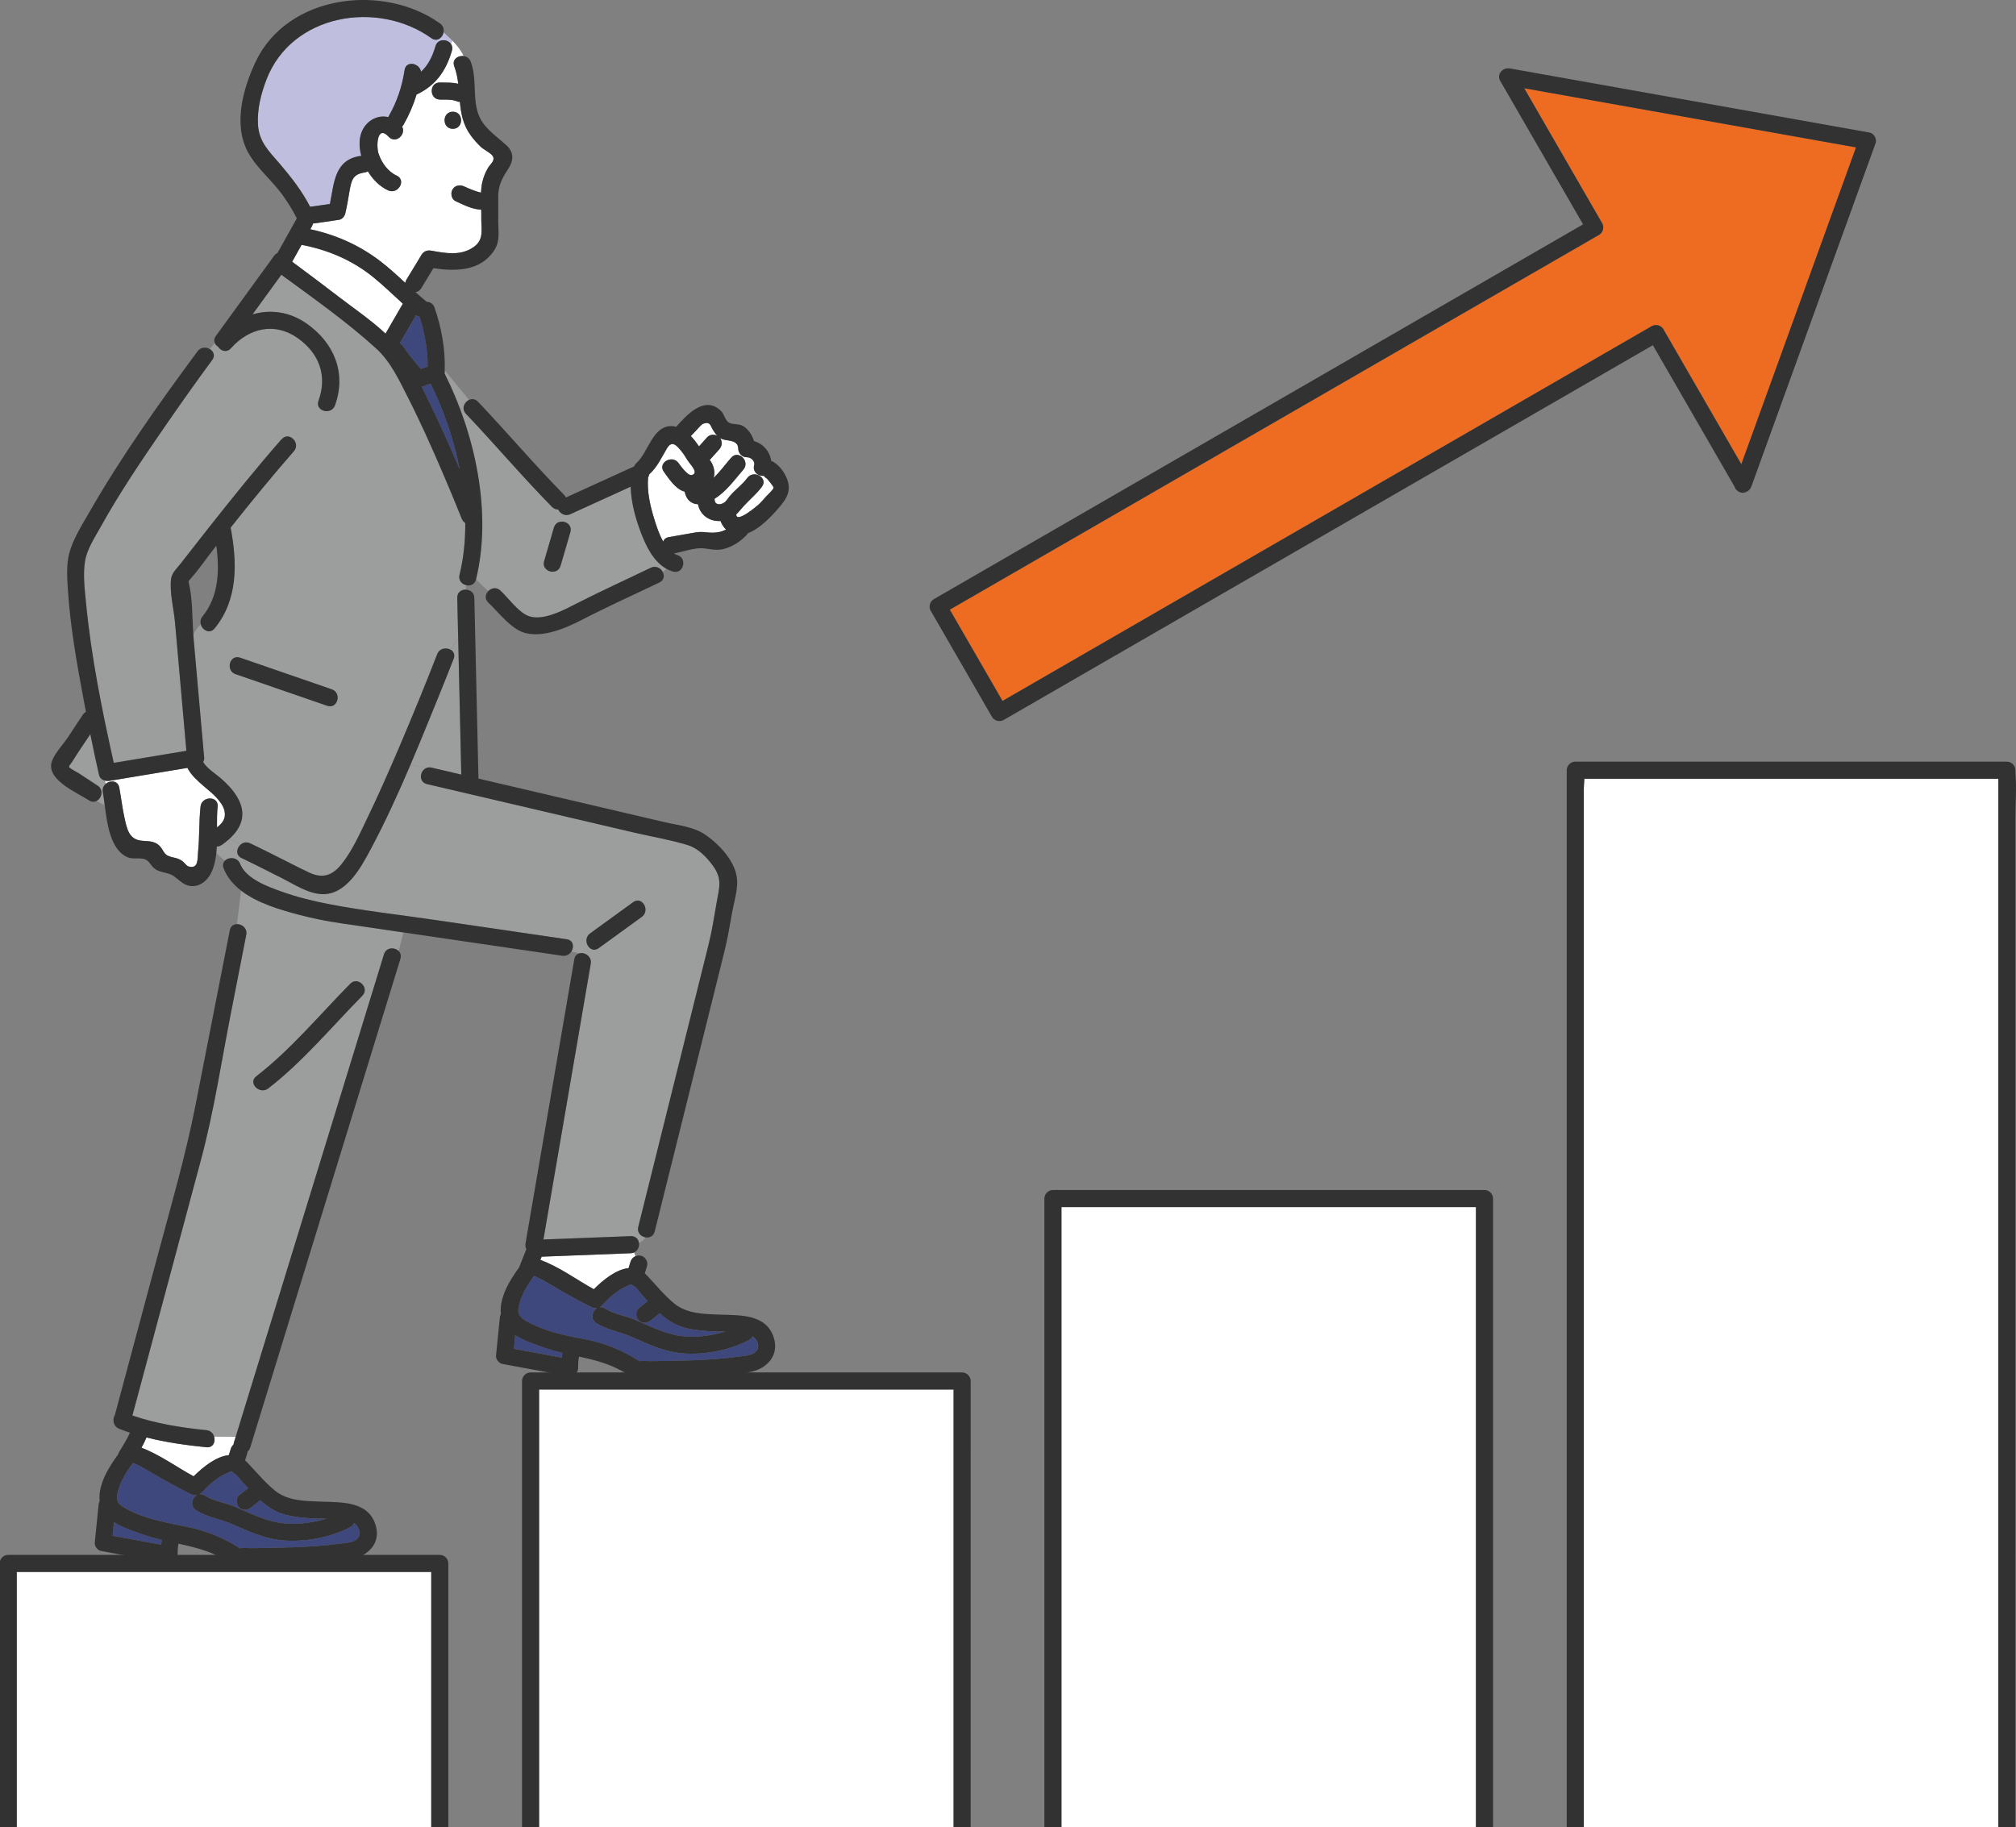 <?xml version="1.0" encoding="UTF-8"?>
<svg id="_レイヤー_2" data-name="レイヤー 2" xmlns="http://www.w3.org/2000/svg" xmlns:xlink="http://www.w3.org/1999/xlink" viewBox="0 0 708.05 641.89">
  <rect x="0" y="0" width="708.05" height="641.89" fill="#808080" stroke="none"/>
  <defs>
    <style>
      .cls-1 {
        fill: none;
      }

      .cls-2 {
        fill: #323232;
      }

      .cls-3 {
        fill: #ed6c21;
      }

      .cls-4 {
        clip-path: url(#clippath-1);
      }

      .cls-5 {
        clip-path: url(#clippath-3);
      }

      .cls-6 {
        clip-path: url(#clippath-2);
      }

      .cls-7 {
        fill: #fff;
      }

      .cls-8 {
        fill: #bfbedf;
      }

      .cls-9 {
        fill: #9c9d9d;
      }

      .cls-10 {
        fill: #3e487d;
      }

      .cls-11 {
        clip-path: url(#clippath);
      }

      .cls-12 {
        fill: #78c8e6;
      }
    </style>
    <clipPath id="clippath">
      <rect class="cls-1" x="0" width="708.05" height="641.89"/>
    </clipPath>
    <clipPath id="clippath-1">
      <rect class="cls-1" x="0" width="708.05" height="641.89"/>
    </clipPath>
    <clipPath id="clippath-2">
      <rect class="cls-1" x="0" width="708.05" height="641.89"/>
    </clipPath>
    <clipPath id="clippath-3">
      <rect class="cls-1" x="0" width="708.05" height="641.89"/>
    </clipPath>
  </defs>
  <g id="_レイヤー_1-2" data-name="レイヤー 1">
    <g>
      <path class="cls-10" d="M212.47,459.64c3.03,1.94,6.82,2.41,10.12,3.8,4.71,1.98,9.26,4.3,14.28,5.46,5.38,1.25,12.17.65,17.94-1.2-1.35.03-2.67.06-3.85,0-3.52-.17-7.27-.42-10.68-1.37-3.36-.93-6.09-2.8-8.56-5.03-1.05.83-2.1,1.66-3.14,2.5-1.27,1.01-2.99,1.25-4.24,0-1.05-1.05-1.27-3.23,0-4.24,1.05-.84,2.1-1.67,3.15-2.51-.55-.59-1.09-1.18-1.64-1.76-.94-.99-2.22-3.12-3.45-3.67-1.39-.63-.23-.69-2.14.11-3.56,1.51-6.36,4.17-8.98,6.97-.19.2-.4.35-.62.47.57-.06,1.18.07,1.81.47h0Z"/>
      <path class="cls-10" d="M82.32,517.65c-1.67-1.1-.42-1.08-2.51-.21-3.6,1.49-6.44,4.17-9.09,6.97-.2.21-.42.36-.66.49.58-.08,1.22.04,1.86.45,3.06,1.94,6.91,2.41,10.24,3.8,5.02,2.09,9.92,4.63,15.31,5.65,5.2.98,11.68.39,17.24-1.36-1.12.03-2.19.05-3.16,0-3.79-.16-7.8-.41-11.48-1.4-3.39-.92-6.16-2.8-8.67-5.05-1.07.84-2.13,1.68-3.2,2.51-1.28,1-2.98,1.26-4.24,0-1.05-1.05-1.27-3.24,0-4.24,1.06-.84,2.13-1.67,3.19-2.51-.55-.59-1.11-1.18-1.66-1.76-1-1.04-1.98-2.56-3.18-3.35h0Z"/>
      <path class="cls-12" d="M223.84,478.18c.13,0,.28,0,.42.01-.13,0-.26-.01-.42-.01h0Z"/>
      <path class="cls-7" d="M118.54,103.93c5.57,4.26,11.68,8.42,16.88,13.26,2.03-3.5,4.05-7,6.08-10.51-3.41-3.09-6.69-6.3-10.27-9.22-7.42-6.04-16-9.68-25.29-11.46-1.1,1.98-2.21,3.96-3.31,5.94,5.34,3.96,10.65,7.95,15.93,11.99h0Z"/>
      <path class="cls-10" d="M224.9,478.28c.11.04.11.03,0,0h0Z"/>
      <path class="cls-10" d="M148.12,135.83c.68,1.4,1.35,2.79,2.02,4.14,4,8.15,7.74,16.43,11.3,24.8-2.09-10.62-5.72-20.95-10.21-30-1.04.35-2.07.71-3.11,1.06h0Z"/>
      <path class="cls-10" d="M141.49,121.53c1.97,2.79,4.12,5.46,6.31,8.08.81-.28,1.61-.55,2.42-.83.02-5.92-1.04-11.86-2.85-17.48-.42-.11-.83-.3-1.22-.61,0,0-.01-.01-.02-.02-1.91,3.3-3.82,6.6-5.73,9.89.4.21.78.52,1.09.96h0Z"/>
      <path class="cls-10" d="M40.03,534.68c-.16,1.6-.32,3.2-.49,4.8,5.68,1.04,11.37,2.08,17.05,3.12.07-.55.16-1.1.27-1.65-2.12-.51-4.24-1.09-6.35-1.84-3.02-1.07-7.22-2.34-10.48-4.44h0Z"/>
      <path class="cls-10" d="M123,536.46c-7.09,3.75-17.02,5.51-24.98,4.49-5.98-.76-11.44-3.44-16.93-5.75-3.97-1.68-8.53-2.35-12.2-4.67-2.24-1.42-1.51-4.33.23-5.32-.69.1-1.41-.02-2.05-.34-4.45-2.19-8.75-4.62-13.05-7.08-2.35-1.34-4.77-2.9-7.34-3.89-2.13,2.85-4.1,6.05-5.11,9.41-1.24,4.1-.08,5.23,3.32,6.98,6.87,3.53,13.74,4.59,21.15,6.12,5.93,1.22,12.62,3.78,17.69,7.18.19.13.32.23.43.32.04-.01.07-.02.12-.03,1.26-.25,2.83-.03,4.12-.05,10.24-.15,20.66-.22,30.83-1.56,1.67-.22,4.26-.3,5.72-1.29,2.38-1.61,1.4-4.55-.6-6.03-.2.59-.62,1.13-1.35,1.51h0Z"/>
      <path class="cls-10" d="M180.95,469c-.16,1.59-.32,3.19-.48,4.78,5.6,1.03,11.19,2.07,16.79,3.1.07-.56.16-1.11.27-1.66-2.09-.5-4.18-1.08-6.26-1.82-2.99-1.07-7.1-2.34-10.32-4.41h0Z"/>
      <path class="cls-7" d="M268.55,167.1c-2.2.39-4.32-1.33-3.69-3.69.4-1.5-1.21-2.83-2.59-2.79-1.64.05-2.98-1.41-3-3-.04-3.07-3.37-2.68-5.4-3.29-.37-.11-.7-.27-1.01-.47.92,1.18.77,2.84-.23,3.96-1.12,1.25-2.24,2.5-3.37,3.75.17.22.34.44.49.68,1.09,1.82,1.43,3.81.88,5.62t0,0c2.27-2.19,4.12-4.74,6.18-7.11,2.55-2.91,6.77,1.35,4.24,4.24-3.14,3.59-5.97,7.68-10.09,10.2,0,.04.01.08.01.12-.03,1.99,1.75,2.18,3.17,1.35.95-.55,1.5-1.63,2.21-2.46,1.88-2.22,4.35-3.93,6.08-6.29,2.26-3.09,7.46-.09,5.18,3.03-1.86,2.55-4.25,4.46-6.36,6.77-.97,1.07-1.76,2.11-2.69,2.99,0,.05.03.1.03.16.26,2.91,7.51-3.34,7.91-3.7.94-.87,1.75-1.82,2.58-2.79.5-.58,2.5-2.32,2.59-3.06.06-.47-1.75-2.46-2.05-2.9-.34-.48-1.82-1.19-1.08-1.32h0Z"/>
      <path class="cls-9" d="M34.74,272.19c-1.07-4.75-2.08-9.53-3.05-14.3-2.2,3.27-4.42,6.54-6.5,9.88-.39.62-1.06,1.19-.94,1.64.14.57,2.82,1.85,3.23,2.12,2.25,1.48,4.5,2.95,6.75,4.43,2.24,1.47,1.46,4.42-.3,5.37.85.55,1.77,1.04,2.81,1.46-.22-1.68-.41-3.23-.65-4.52-.24-1.3.29-2.33,1.11-2.99-.13-.35-.25-.7-.34-1.06-1-.25-1.86-.91-2.11-2.03h0Z"/>
      <path class="cls-7" d="M76.4,283.34c-.24,2.26-.24,4.74-.22,7.29,1.86-1.44,3.22-3.06,2.65-5.73-.39-1.84-1.67-3.46-2.91-4.81-1.38-1.5-3.04-2.74-4.57-4.09-2.05-1.82-4.34-3.79-5.55-6.27-9.13,1.52-18.25,3.04-27.38,4.55-.52.09-1.06.06-1.58-.07.09.35.21.7.34,1.06,1.57-1.25,4.21-1.1,4.68,1.39.65,3.48,1.05,7.01,1.8,10.47.93,4.28,1.6,7.86,6.4,8.22,2.09.16,4.04.06,5.74,1.57,1.36,1.21,1.57,2.94,3.1,3.65,1.89.89,3.35.55,5.24,2,.52.4,1.34,1.58,1.99,1.77,3.66,1.07,3.17-2.8,3.38-4.8.56-5.39.31-10.81.89-16.2.41-3.81,6.41-3.83,6,0h0Z"/>
      <path class="cls-9" d="M151.58,269.64c3.48.81,6.95,1.63,10.43,2.44-.36-15.98-.73-31.97-1.09-47.95-.79,1.46-1.69,2.8-2.62,4.12,1,.59,1.61,1.69,1.04,3.14-1.91,4.91-3.88,9.79-5.86,14.67-3.07,7.54-6.13,15.12-9.34,22.64,1.95.33,3.81.68,5.6,1.07.53-.22,1.15-.29,1.85-.13h0Z"/>
      <g class="cls-11">
        <path class="cls-9" d="M200.33,186.93c-1.15,3.94-2.3,7.87-3.45,11.8-1.08,3.7-6.87,2.12-5.78-1.6,1.15-3.93,2.3-7.87,3.44-11.8,1.08-3.7,6.87-2.12,5.79,1.6h0ZM225.12,187.13c-1.89-4.94-3.48-10.68-3.61-16.18-7.07,3.23-14.14,6.45-21.21,9.67-1.86.85-3.59-.23-4.27-1.67-.72.04-1.48-.21-2.14-.89-10.41-10.6-19.99-21.94-30.23-32.7-1.68-1.76-.61-4.1,1.07-4.89-2.84-3.46-5.53-6.77-8.53-10.39,0,.28,0,.57-.02.85,0,.09-.02.17-.03.26,10.69,21.21,16.75,48.75,11.07,72.2,1.3,1.61,2.8,2.91,4.3,4.22,1.06-1.08,2.84-1.5,4.25-.16,2.77,2.61,6.12,7.33,9.55,8.81,5.12,2.22,12.9-2.09,17.36-4.36,8.54-4.34,17.28-8.32,25.91-12.48,1.8-.87,3.48.12,4.19,1.5.44-.37.89-.74,1.35-1.1-4.6-2.54-7.19-7.95-9-12.69h0Z"/>
        <path class="cls-8" d="M155.79,11.32c-.34,1.92-2.28,3.52-4.28,2.09C132.54-.14,102.49,4.96,93.63,27.85c-1.92,4.95-3.3,10.35-3.04,15.69.31,6.41,3.96,9.66,7.9,14.27,3.86,4.53,7.68,9.47,10.42,14.83,2.32-.3,4.65-.63,6.96-.98,1.5-7.4,1.57-15.5,10.67-16.86.12-.02.23-.01.35-.02-.47-1.76-.67-3.54-.57-5.24.36-5.84,5.29-9.54,10.06-8.39.05-.1.08-.21.14-.31,2.91-5.08,4.71-10.45,5.58-16.23.52-3.46,5.31-2.43,5.77.61,2.49-2.27,3.99-5.29,5.07-8.97.81-2.75,4.21-2.58,5.46-.79.17-.38.35-.75.54-1.13-1.02-1.05-2.1-2.03-3.14-2.99h0Z"/>
      </g>
      <path class="cls-7" d="M159.04,45.25c-3.87,0-3.86-6,0-6s3.86,6,0,6h0ZM173.16,54.98c-.49-1.06-3.34-2.5-4.22-3.33-1.36-1.27-2.6-2.69-3.69-4.2-2.68-3.72-3.36-7.66-3.73-11.67-.29,0-.58-.03-.86-.14-1.99-.83-4.02-.62-6.13-.66-3.86-.07-3.86-6.07,0-6,2.15.04,4.34-.08,6.42.46-.25-2.06-.65-4.12-1.41-6.16-.88-2.37,1.29-3.84,3.27-3.59-.91-2.03-2.33-3.78-3.89-5.37-.19.38-.37.75-.54,1.13.43.62.61,1.43.33,2.38-2.13,7.25-5.78,12.26-12.42,15.39-1.12,3.69-2.66,7.24-4.6,10.64-.14.24-.3.44-.47.62,1.51,2.77-2.28,6.2-4.71,3.58-4.1-4.41-4.41,3.36-3.59,5.84,1.08,3.24,3.24,6.35,6.4,7.8,3.51,1.61.46,6.78-3.03,5.18-2.87-1.32-5.33-3.77-7.1-6.68-.3.18-.65.32-1.08.38-4.02.6-4.62,2.39-5.31,6.24-.5,2.77-.9,5.54-1.58,8.28-.23.92-1.11,1.95-2.09,2.1-3.07.46-6.15.93-9.23,1.34-.06.31-.16.62-.34.94-.2.35-.4.71-.59,1.06,8.99,1.93,17.3,5.61,24.67,11.28,3.05,2.35,5.87,4.95,8.69,7.55.06-.37.18-.75.42-1.14,1.78-2.93,3.55-5.86,5.33-8.79.74-1.21,2.04-1.62,3.39-1.38,5.05.91,10.19,1.89,14.74-1.18,3.95-2.66,2.73-6.35,2.81-10.43.02-.93,0-1.87-.03-2.81-.03,0-.07,0-.1,0-3.06-.1-6.18-1.71-8.9-2.97-1.48-.69-1.83-2.81-1.08-4.1.87-1.49,2.64-1.76,4.1-1.08,1.07.5,1.48.67,2.28.99.71.28,1.43.55,2.16.79.37.12.75.21,1.13.32.1.03.18.05.23.07,0,0,0-.02.07-.01.01,0,.02,0,.04,0,.06-1.16.17-2.32.42-3.46.39-1.79,1.08-3.57,2.01-5.16.79-1.36,2.52-2.48,1.79-4.04h0Z"/>
      <path class="cls-7" d="M72.5,508.38c-6.94-.69-14.14-1.69-21.05-3.44-.5,1.23-1.1,2.43-1.75,3.61,6.36,2.4,12.35,6.8,18.31,10.04,3.34-3.29,7.94-7.02,12.36-7.43.23-.76.47-1.52.71-2.27.18-.58.5-1.06.92-1.42.02-.2.06-.4.12-.61.22-.72.44-1.45.67-2.17l-7.59-.11c.58,1.81-.31,4.04-2.69,3.81h0Z"/>
      <path class="cls-9" d="M127.24,349.82c-10.79,10.93-20.81,23.07-33,32.51-3.02,2.34-7.29-1.88-4.24-4.24,12.19-9.44,22.2-21.58,33-32.51,2.72-2.75,6.96,1.49,4.24,4.24h0ZM119.97,324.36c-5.07-.74-10.08-1.72-15.03-3.04-6.41-1.71-14.51-4.02-20.27-8.48l-1.44,11.78c1.77-.02,3.72,1.46,3.27,3.75-1.8,9.17-3.6,18.33-5.39,27.5-3.35,17.1-5.96,34.52-10.47,51.36-8.03,30-16.06,60.01-24.13,90,8.29,2.86,17.37,4.29,25.99,5.15,1.44.14,2.34,1.09,2.69,2.19l7.59.11c1.96-6.39,3.92-12.77,5.89-19.16,9.44-30.72,18.88-61.44,28.32-92.16,5.95-19.38,11.91-38.75,17.86-58.13.78-2.54,3.78-2.58,5.19-1.14l1.64-6.55c-7.24-1.06-14.47-2.12-21.71-3.18h0Z"/>
      <path class="cls-7" d="M190.26,441.44c-.15.39-.31.77-.46,1.16,6.55,2.33,12.67,6.91,18.78,10.28,3.29-3.27,7.83-6.99,12.2-7.41.23-.76.46-1.52.7-2.27.28-.92.93-1.58,1.72-1.92-.17-.43-.33-.87-.49-1.3-.33.14-.7.25-1.13.26-10.44.4-20.88.8-31.32,1.21h0Z"/>
      <path class="cls-9" d="M210.29,333.05c-3.13,2.27-6.12-2.93-3.03-5.18,5.04-3.66,10.08-7.31,15.12-10.97,3.13-2.27,6.12,2.93,3.03,5.18-5.04,3.66-10.08,7.31-15.12,10.97h0ZM224.16,430.96c3.93-15.78,7.86-31.56,11.79-47.34,4.31-17.33,8.63-34.65,12.94-51.98,1.2-4.81,1.93-9.71,2.79-14.6.92-5.26,2.1-8.23-1.27-12.91-2.2-3.07-5.2-6.14-8.84-7.27-6.03-1.88-12.47-2.92-18.62-4.36-10.46-2.45-20.91-4.89-31.37-7.34-13.87-3.25-27.74-6.49-41.61-9.74-3.06-.72-2.57-4.68-.25-5.66-1.79-.39-3.64-.73-5.6-1.07-4.27,10.02-8.78,19.94-13.89,29.51-3.47,6.48-8.62,16.19-17.14,15.88-4.98-.18-10.08-3.61-14.45-5.8-4.6-2.3-9.17-4.66-13.81-6.87-2.17-1.03-1.81-3.42-.39-4.68-1.27-.77-2.6-1.5-4.09-1.91-.78.69-1.62,1.35-2.54,1.99-.59.41-1.18.56-1.72.53-.04.74-.09,1.48-.17,2.21,1,.97,2,1.92,3.03,2.82,1.34-1.4,4.4-1.38,5.37,1.07,2.06,5.24,9.59,7.96,14.4,9.69,5.4,1.94,10.99,3.34,16.62,4.43,12.49,2.41,25.23,3.81,37.81,5.65,15.3,2.24,30.6,4.49,45.91,6.73,2.34.34,2.62,2.65,1.62,4.26.88.28,1.89.35,2.72.71,1.88-.56,4.54,1.01,4.09,3.64-.72,4.2-1.44,8.4-2.16,12.61-4.82,28.08-9.64,56.17-14.46,84.25,10.23-.39,20.46-.79,30.69-1.18,1.69-.06,2.64,1.05,2.85,2.34,1.02-.43,1.81-1.04,2.3-1.93-1.6-.26-3.08-1.65-2.57-3.68h0Z"/>
      <path class="cls-9" d="M114.93,247.92c-10.74-3.71-21.47-7.42-32.21-11.12-3.63-1.26-2.06-7.05,1.6-5.79,10.74,3.71,21.47,7.42,32.21,11.12,3.63,1.26,2.06,7.05-1.6,5.79h0ZM161.39,201.94c1.43-5.84,2.05-11.98,2.02-18.22-.53-.33-.97-.82-1.25-1.52-2.18-5.5-4.47-10.96-6.81-16.4-3.79-8.81-7.71-17.59-12.06-26.15-3.04-5.98-6.1-12.61-11.13-17.19-10.37-9.43-22.04-17.64-33.35-25.94-3.37,4.64-6.74,9.28-10.11,13.92,6.19-1.82,12.93-.98,18.92,3.18,9.7,6.74,14.14,17.42,10.03,28.78-1.3,3.61-7.1,2.04-5.79-1.6,3.18-8.79.27-16.65-7.27-22-8.08-5.73-17.12-3.59-23.49,3.55-1.5,1.68-3.54.94-4.5-.53-.54-.34-.95-.81-1.18-1.36-.57.71-1.15,1.43-1.73,2.16,1.27.76,1.98,2.27.84,3.81-5.65,7.65-11.15,15.43-16.55,23.26-8.04,11.64-16.02,23.43-22.89,35.81-1.98,3.58-4.58,7.53-5.25,11.64-.76,4.72-.1,9.86.35,14.58,1.81,18.89,5.61,37.73,9.75,56.25,8.5-1.41,17-2.83,25.5-4.24-.47-5.31-.94-10.62-1.41-15.92-.86-9.74-1.73-19.48-2.59-29.23-.42-4.69-1.97-10.6-1.36-15.29.28-2.13,2.17-3.81,3.44-5.45,3.19-4.12,6.41-8.22,9.64-12.31,8.38-10.59,16.83-21.13,25.73-31.28,2.55-2.91,6.78,1.35,4.24,4.24-7.66,8.73-14.98,17.74-22.2,26.83,2.32,12.26,2.69,25.28-5.63,35.4-1.71,2.08-4.26.64-4.85-1.42-1.05,1.03-1.86,2.34-2.62,3.67.02.34.04.69.07,1.03,1.25,14.07,2.5,28.14,3.74,42.2.04.46-.1.96-.36,1.42,1.13,2.13,4.67,4.43,6.05,5.62,2.25,1.95,4.27,4,5.82,6.57,3.65,6.06,1.64,11.02-2.82,14.98,1.49.41,2.82,1.14,4.09,1.91.86-.77,2.11-1.12,3.42-.5,5.01,2.38,9.93,4.93,14.89,7.41,1.99.99,3.97,2.02,5.99,2.94,4.69,2.14,8.07.89,11.21-3.04,3.87-4.84,6.51-10.92,9.18-16.46,3.94-8.17,7.59-16.48,11.15-24.83,4.59-10.75,9.02-21.58,13.26-32.47.83-2.14,3.24-2.42,4.74-1.54.93-1.31,1.84-2.66,2.62-4.12-.11-4.71-.21-9.42-.32-14.13-.05-1.99,1.53-2.95,3.07-2.89.04-.52.08-1.03.1-1.54-1.52-.33-2.86-1.69-2.39-3.65h0Z"/>
      <path class="cls-10" d="M264.26,469.37c-.22.54-.63,1.03-1.31,1.39-7.12,3.79-17.08,5.58-25.07,4.44-5.77-.82-11.11-3.39-16.39-5.71-3.92-1.71-8.43-2.34-12.06-4.67-2.22-1.42-1.51-4.31.21-5.31-.67.09-1.39-.04-2-.35-4.4-2.19-8.65-4.62-12.9-7.07-2.31-1.33-4.69-2.89-7.23-3.88-2.1,2.84-4.07,6.07-5.04,9.4-1.16,3.98-.11,5.23,3.26,6.98,6.52,3.39,13.08,4.63,20.18,5.97,6.1,1.15,12.65,3.8,17.9,7.15.35.23.62.37.81.46,1.17-.25,2.73-.01,3.9-.03,10.28-.15,20.76-.19,30.95-1.59,1.57-.21,3.99-.32,5.35-1.25,2.45-1.69,1.33-4.4-.58-5.91h0Z"/>
      <path class="cls-7" d="M253.08,183.03c-3.8.22-7.18-2.01-7.93-5.9-.83-.03-1.64-.23-2.38-.7-1.39-.89-1.96-2.27-2.33-3.75-.15-.04-.31-.07-.46-.12-2.85-1.02-5.11-4.46-6.82-6.84-2.26-3.15,2.95-6.14,5.18-3.03.63.89,3.19,4.49,4.58,4.2,2.45-.51.09-3.17-.77-4.28-.94-1.2-1.61-2.6-2.57-3.79-1.81-2.23-3.5-4.39-5.35-1.26-1.96,3.32-3.34,6.48-6.23,9.13-.03.36-.15.71-.36,1.03-.43,4.82.69,9.82,2.09,14.39.68,2.21,1.67,5.42,3.2,8.12.28-.75.91-1.35,1.99-1.54,3.1-.54,6.19-1.11,9.29-1.63,1.42-.24,2.35-.21,3.8-.05,2.74.31,4.98.11,7.03-.97-.85-.79-1.51-1.81-1.94-2.99h0Z"/>
      <path class="cls-7" d="M245.51,156.79c.96-1.07,1.92-2.14,2.88-3.22.88-.98,2.39-1.08,3.52-.51-.62-.64-1.12-1.41-1.57-2.15-.83-1.37-.88-2.96-3.33-2.09-.68.24-1.89,1.75-2.38,2.24-.68.69-1.34,1.4-2,2.11,1.08,1.12,2.04,2.39,2.88,3.61h0Z"/>
      <path class="cls-2" d="M196.88,198.73c1.15-3.93,2.3-7.87,3.45-11.8,1.08-3.71-4.7-5.3-5.79-1.6-1.15,3.94-2.3,7.87-3.44,11.8-1.08,3.71,4.7,5.3,5.78,1.6h0Z"/>
      <g class="cls-4">
        <path class="cls-2" d="M224.85,207.48c2.91-2.18,5.3-4.37,7.92-6.55-.72-1.38-2.39-2.36-4.19-1.5-8.63,4.16-17.37,8.14-25.91,12.48-4.46,2.27-12.23,6.58-17.36,4.36-3.43-1.49-6.78-6.2-9.55-8.81-1.41-1.34-3.19-.92-4.25.16,1.95,1.7,3.88,3.43,5.34,5.86-1.46-2.43-3.39-4.16-5.34-5.86-1.04,1.06-1.38,2.76.01,4.08,3.3,3.12,6.65,7.55,10.66,9.73,6.66,3.63,16.41-.71,22.41-3.81,8.86-4.59,18.01-8.68,27.01-13.01,1.67-.8,1.83-2.41,1.17-3.69-2.62,2.18-5.01,4.37-7.92,6.55h0Z"/>
        <path class="cls-2" d="M146.12,110.67s.01.01.02.02c.39.31.81.51,1.22.61,1.81,5.63,2.87,11.56,2.85,17.48-.81.28-1.61.55-2.42.83-2.19-2.62-4.34-5.29-6.31-8.08-.31-.44-.69-.75-1.09-.96,1.91-3.3,3.82-6.59,5.73-9.89h0ZM161.44,164.77c-3.56-8.36-7.3-16.65-11.3-24.8-.66-1.35-1.34-2.74-2.02-4.14,1.04-.35,2.07-.71,3.11-1.06,4.49,9.05,8.12,19.38,10.21,30h0ZM118.54,103.93c-5.28-4.04-10.59-8.03-15.93-11.99,1.1-1.98,2.21-3.96,3.31-5.94,9.29,1.78,17.88,5.42,25.29,11.46,3.58,2.92,6.86,6.13,10.27,9.22-2.03,3.5-4.05,7-6.08,10.51-5.2-4.85-11.31-9-16.88-13.26h0ZM177.9,51.08c-4.31-4.01-9.05-6.58-10.45-12.87-1.24-5.57-.08-11.03-2.12-16.53-.46-1.25-1.46-1.86-2.52-1.99.64,1.44,1.03,3.02,1.03,4.8,0-1.78-.39-3.36-1.03-4.8-1.98-.25-4.15,1.22-3.27,3.59.76,2.04,1.15,4.1,1.41,6.16-2.08-.53-4.27-.41-6.42-.46-3.86-.07-3.86,5.93,0,6,2.11.04,4.14-.17,6.13.66.28.12.57.15.86.14.37,4.01,1.05,7.95,3.73,11.67,1.08,1.51,2.33,2.93,3.69,4.2.88.83,3.72,2.27,4.22,3.33.73,1.57-1,2.69-1.79,4.04-.93,1.59-1.62,3.36-2.01,5.16-.25,1.14-.36,2.29-.42,3.46-.01,0-.03,0-.04,0-.07,0-.08,0-.07.01-.06-.02-.13-.04-.23-.07-.38-.11-.76-.2-1.13-.32-.73-.23-1.45-.51-2.16-.79-.8-.32-1.21-.49-2.28-.99-1.47-.68-3.23-.41-4.1,1.08-.76,1.3-.4,3.42,1.08,4.1,2.72,1.26,5.84,2.88,8.9,2.97.04,0,.07,0,.1,0,.03.94.05,1.88.03,2.81-.08,4.08,1.15,7.77-2.81,10.43-4.55,3.07-9.7,2.09-14.74,1.18-1.34-.24-2.65.17-3.39,1.38-1.78,2.93-3.55,5.86-5.33,8.79-.23.39-.36.77-.42,1.14-2.82-2.61-5.64-5.21-8.69-7.55-7.36-5.66-15.68-9.35-24.67-11.28.2-.36.4-.71.59-1.06.18-.32.27-.63.34-.94,3.08-.4,6.15-.88,9.23-1.34.98-.15,1.87-1.18,2.09-2.1.69-2.74,1.09-5.51,1.58-8.28.69-3.84,1.29-5.63,5.31-6.24.43-.06.78-.2,1.08-.38,1.77,2.91,4.23,5.36,7.1,6.68,3.48,1.6,6.54-3.57,3.03-5.18-3.16-1.45-5.32-4.56-6.4-7.8-.83-2.48-.51-10.25,3.59-5.84,2.43,2.62,6.22-.81,4.71-3.58.17-.18.33-.38.47-.62,1.94-3.39,3.48-6.94,4.6-10.64,6.65-3.13,10.29-8.14,12.42-15.39.28-.95.1-1.77-.33-2.38-.31.68-.54,1.36-.54,2.04,0-.68.24-1.36.54-2.04-1.25-1.79-4.65-1.96-5.46.79-1.08,3.68-2.58,6.7-5.07,8.97-.46-3.04-5.26-4.07-5.77-.61-.87,5.78-2.67,11.15-5.58,16.23-.06.11-.09.21-.14.31-4.78-1.14-9.7,2.56-10.06,8.39-.11,1.7.1,3.48.57,5.24-.12,0-.23,0-.35.02-9.09,1.37-9.17,9.46-10.67,16.86-2.32.35-4.64.69-6.96.98-2.74-5.36-6.56-10.3-10.42-14.83-3.93-4.61-7.59-7.86-7.9-14.27-.26-5.34,1.13-10.74,3.04-15.69C102.49,4.96,132.54-.14,151.51,13.41c2.01,1.43,3.95-.16,4.28-2.09-.67-.62-1.33-1.23-1.94-1.84.61.61,1.27,1.22,1.94,1.84.19-1.09-.13-2.29-1.26-3.1-19.98-14.27-53.65-10.12-64.78,13.54-4.42,9.4-7.98,22.18-2.54,31.91,3.19,5.71,8.8,10.1,12.53,15.54,1.64,2.39,3.23,4.89,4.5,7.5-2.26,4.06-4.53,8.11-6.79,12.17-.44.21-.85.52-1.19.99-6.82,9.39-13.64,18.77-20.46,28.16-.63.86-.67,1.71-.38,2.42.81-1.02,1.62-2.02,2.43-2.99-.81.97-1.62,1.97-2.43,2.99.22.55.64,1.02,1.18,1.36.96,1.47,3,2.21,4.5.53,6.37-7.15,15.41-9.28,23.49-3.55,7.54,5.35,10.45,13.21,7.27,22-1.31,3.64,4.48,5.2,5.79,1.6,4.11-11.36-.33-22.04-10.03-28.78-5.99-4.16-12.73-5-18.92-3.18,3.37-4.64,6.74-9.28,10.11-13.92,11.31,8.3,22.98,16.51,33.35,25.94,5.03,4.58,8.09,11.21,11.13,17.19,4.35,8.56,8.27,17.33,12.06,26.15,2.34,5.44,4.62,10.9,6.81,16.4.28.7.72,1.19,1.25,1.52.03,6.24-.59,12.38-2.02,18.22-.48,1.95.86,3.31,2.39,3.65.07-1.43.07-2.82.07-4.1,0,1.28,0,2.68-.07,4.1,1.4.31,2.96-.25,3.4-2.05,0-.04.02-.09.03-.13-.48-.59-.94-1.23-1.36-1.92.42.69.87,1.33,1.36,1.92,5.69-23.45-.38-50.98-11.07-72.2.01-.08.03-.17.03-.26.01-.28,0-.57.02-.85-.44-.53-.88-1.06-1.34-1.61.46.55.9,1.08,1.34,1.61.24-7.43-1.13-15.08-3.58-22.05-.48-1.37-1.61-2-2.76-2.05-1.34-1.09-2.64-2.21-3.91-3.36.76-.11,1.5-.54,2.02-1.39,1.42-2.34,2.84-4.68,4.26-7.03,7.79,1.17,16.63,1.1,21.4-6.34,2.1-3.28,1.37-6.28,1.37-9.94,0-2.8.05-5.59-.01-8.4-.09-4.1,1.21-6.71,3.47-10.12,1.91-2.88,2.21-5.79-.54-8.34h0Z"/>
      </g>
      <path class="cls-2" d="M116.53,242.14c-10.74-3.71-21.47-7.42-32.21-11.12-3.66-1.26-5.23,4.53-1.6,5.79,10.74,3.71,21.47,7.42,32.21,11.12,3.66,1.26,5.23-4.53,1.6-5.79h0Z"/>
      <path class="cls-2" d="M159.04,39.25c-3.86,0-3.87,6,0,6s3.87-6,0-6h0Z"/>
      <path class="cls-2" d="M258.88,309.15c-.35-6.43-6.33-12.67-11.36-16.06-4.05-2.73-9.46-3.2-14.13-4.29-9.86-2.31-19.72-4.62-29.58-6.93-11.92-2.79-23.84-5.58-35.77-8.37-.48-21.16-.96-42.33-1.44-63.49-.04-1.87-1.47-2.83-2.93-2.89-.21,2.53-.7,5.1-1.82,7.36,1.13-2.26,1.61-4.83,1.82-7.36-1.55-.06-3.12.89-3.07,2.89.11,4.71.21,9.42.32,14.13.77-1.42,1.44-2.95,1.93-4.66-.49,1.71-1.16,3.23-1.93,4.66.36,15.98.73,31.96,1.09,47.95-3.48-.81-6.95-1.63-10.43-2.44-.7-.16-1.32-.1-1.85.13,3.18.69,6.15,1.52,9.11,2.71-2.97-1.19-5.94-2.02-9.11-2.71-2.32.98-2.81,4.94.25,5.66,13.87,3.25,27.74,6.49,41.61,9.74,10.46,2.45,20.91,4.89,31.37,7.34,6.15,1.44,12.58,2.48,18.62,4.36,3.64,1.13,6.63,4.2,8.84,7.27,3.37,4.68,2.19,7.66,1.27,12.91-.86,4.89-1.59,9.78-2.79,14.6-4.31,17.33-8.63,34.65-12.94,51.98-3.93,15.78-7.86,31.56-11.79,47.34-.51,2.04.97,3.43,2.57,3.68.66-1.18.79-2.84.12-5.17.67,2.33.54,3.98-.12,5.17,1.35.22,2.79-.37,3.21-2.09,8.13-32.65,16.26-65.3,24.39-97.95,1.16-4.66,1.96-9.32,2.79-14.06.64-3.63,1.96-7.69,1.76-11.41h0Z"/>
      <path class="cls-2" d="M199.07,329.94c-15.3-2.24-30.6-4.49-45.91-6.73-12.58-1.85-25.32-3.24-37.81-5.65-5.62-1.09-11.22-2.49-16.62-4.43-4.81-1.73-12.34-4.45-14.4-9.69-.96-2.45-4.02-2.47-5.37-1.07,2.42,2.11,4.98,3.95,7.87,5.11-2.9-1.16-5.45-3-7.87-5.11-.6.63-.86,1.55-.42,2.66,1.25,3.18,3.43,5.73,6.12,7.81l.25-2.05-.25,2.05c5.76,4.46,13.86,6.77,20.27,8.48,4.95,1.32,9.97,2.3,15.03,3.04,7.24,1.06,14.47,2.12,21.71,3.18l.45-1.8-.45,1.8c12.02,1.76,24.04,3.53,36.06,5.29,6.58.97,13.16,1.93,19.74,2.9,1.46.21,2.59-.52,3.22-1.53-.81-.26-1.51-.69-1.85-1.72.34,1.03,1.04,1.46,1.85,1.72,1-1.6.72-3.92-1.62-4.26h0Z"/>
      <path class="cls-2" d="M264.85,475.29c-1.36.94-3.79,1.04-5.35,1.25-10.2,1.4-20.67,1.44-30.95,1.59-1.17.02-2.73-.22-3.9.03-.19-.09-.46-.23-.81-.46-5.25-3.35-11.81-6-17.9-7.15-7.1-1.34-13.65-2.58-20.18-5.97-3.37-1.75-4.43-3-3.26-6.98.97-3.33,2.94-6.55,5.04-9.4,2.53.99,4.92,2.55,7.23,3.88,4.25,2.46,8.5,4.89,12.9,7.07.61.31,1.33.43,2,.35-1.72,1.01-2.43,3.89-.21,5.31,3.63,2.33,8.14,2.96,12.06,4.67,5.28,2.31,10.63,4.88,16.39,5.71,7.99,1.14,17.95-.65,25.07-4.44.67-.36,1.09-.85,1.31-1.39,1.91,1.51,3.04,4.22.58,5.91h0ZM224.9,478.28c.05.01.08.02.08.02,0,0-.03-.01-.08-.02h0ZM223.84,478.18c.16,0,.3,0,.42.01-.13,0-.26-.01-.42-.01h0ZM197.26,476.89c-5.6-1.03-11.19-2.07-16.79-3.1.16-1.6.32-3.19.48-4.78,3.22,2.07,7.33,3.35,10.32,4.41,2.07.74,4.16,1.31,6.26,1.82-.11.55-.2,1.1-.27,1.66h0ZM211.28,458.7c2.62-2.79,5.42-5.46,8.98-6.97,1.9-.81.75-.74,2.14-.11,1.23.55,2.51,2.68,3.45,3.67.55.58,1.1,1.17,1.64,1.76-1.05.84-2.1,1.67-3.15,2.51-1.27,1.01-1.05,3.19,0,4.24,1.25,1.25,2.97,1.01,4.24,0,1.05-.83,2.1-1.66,3.14-2.5,2.47,2.23,5.2,4.1,8.56,5.03,3.41.95,7.16,1.2,10.68,1.37,1.18.06,2.5.02,3.85,0-5.77,1.85-12.56,2.44-17.94,1.2-5.01-1.16-9.57-3.49-14.28-5.46-3.3-1.38-7.09-1.85-10.12-3.8-.62-.4-1.24-.53-1.81-.47.22-.13.43-.28.62-.47h0ZM271.75,469.82c-2.68-8.25-11.71-7.78-18.79-8.03-5.5-.19-11.63-.23-16.1-3.86-3.52-2.86-6.52-6.59-9.62-9.9-.25-.27-.51-.51-.77-.73.26-.84.51-1.68.77-2.51.46-1.5-.55-3.34-2.1-3.69-.69-.16-1.37-.08-1.97.17.68,1.74,1.5,3.47,2.66,5.21-1.16-1.74-1.97-3.47-2.66-5.21-.8.34-1.44,1-1.72,1.92-.23.76-.46,1.52-.7,2.27-4.37.42-8.91,4.14-12.2,7.41-6.11-3.37-12.23-7.95-18.78-10.28.15-.39.31-.77.46-1.16,10.44-.4,20.88-.8,31.32-1.21.43-.02.79-.12,1.13-.26-.3-.83-.58-1.66-.85-2.49.28.83.56,1.66.85,2.49,1.35-.59,1.94-2.08,1.72-3.4-1.72.72-4.06.91-6.58.91,2.52,0,4.86-.18,6.58-.91-.21-1.29-1.15-2.4-2.85-2.34-10.23.39-20.46.79-30.69,1.18,4.82-28.08,9.64-56.17,14.46-84.25.72-4.2,1.44-8.4,2.16-12.61.45-2.63-2.21-4.21-4.09-3.64.63.27,1.15.72,1.43,1.57-.28-.85-.81-1.29-1.43-1.57-.82.25-1.49.89-1.69,2.05-4.99,29.1-9.99,58.19-14.98,87.29-.72,4.2-1.44,8.4-2.16,12.61-.13.75,0,1.41.29,1.97-.81,2.05-1.63,4.1-2.44,6.15-.02.05-.02.11-.04.16-3.45,4.7-7.07,10.77-6.46,16.45-.18.35-.31.74-.36,1.19-.45,4.48-.89,8.96-1.34,13.45-.12,1.2,1.01,2.67,2.2,2.89,7.62,1.41,15.23,2.82,22.85,4.22,1.85.34,3.84-.81,3.8-2.89-.03-1.33.04-2.61.3-3.91,4.59,1,9.14,2.09,13.55,4.28,3.6,1.79,5.66,3.38,9.65,3.34,12.24-.14,25.45.39,37.45-2.33,5.71-1.29,9.68-6,7.73-12h0Z"/>
      <path class="cls-2" d="M87.16,522.75c-1.06.84-2.13,1.67-3.19,2.51-1.27,1-1.05,3.19,0,4.24,1.26,1.26,2.96,1,4.24,0,1.07-.84,2.13-1.68,3.2-2.51,2.51,2.25,5.28,4.13,8.67,5.05,3.68.99,7.69,1.24,11.48,1.4.97.04,2.04.02,3.16,0-5.56,1.74-12.04,2.34-17.24,1.36-5.4-1.02-10.29-3.56-15.31-5.65-3.33-1.38-7.18-1.85-10.24-3.8-.65-.41-1.28-.53-1.86-.45.24-.13.46-.28.66-.49,2.65-2.8,5.49-5.48,9.09-6.97,2.09-.87.84-.89,2.51.21,1.2.79,2.18,2.31,3.18,3.35.55.58,1.11,1.17,1.66,1.76h0ZM124.35,534.95c1.99,1.48,2.98,4.42.6,6.03-1.46.99-4.05,1.07-5.72,1.29-10.17,1.34-20.58,1.4-30.83,1.56-1.28.02-2.86-.21-4.12.05-.05.01-.08.02-.12.03-.11-.09-.24-.19-.43-.32-5.07-3.4-11.76-5.96-17.69-7.18-7.41-1.53-14.28-2.59-21.15-6.12-3.4-1.75-4.56-2.88-3.32-6.98,1.01-3.35,2.98-6.56,5.11-9.41,2.57.99,4.99,2.55,7.34,3.89,4.3,2.46,8.6,4.89,13.05,7.08.64.31,1.36.44,2.05.34-1.74.99-2.48,3.9-.23,5.32,3.67,2.32,8.23,3,12.2,4.67,5.48,2.31,10.95,4.99,16.93,5.75,7.96,1.02,17.88-.74,24.98-4.49.73-.38,1.15-.92,1.35-1.51h0ZM56.59,542.6c-5.68-1.04-11.37-2.08-17.05-3.12.16-1.6.32-3.2.49-4.8,3.26,2.1,7.46,3.37,10.48,4.44,2.11.74,4.23,1.32,6.35,1.84-.11.55-.2,1.1-.27,1.65h0ZM140.04,334.1l-.76,3.05.76-3.05c-1.41-1.44-4.41-1.4-5.19,1.14-5.95,19.38-11.91,38.75-17.86,58.13-9.44,30.72-18.88,61.44-28.32,92.16-1.96,6.39-3.92,12.77-5.89,19.16l3.08.05-3.08-.05c-.22.72-.44,1.45-.67,2.17-.06.21-.1.41-.12.61-.41.36-.74.84-.92,1.42-.23.76-.47,1.52-.71,2.27-4.42.4-9.02,4.14-12.36,7.43-5.97-3.25-11.95-7.64-18.31-10.04.65-1.18,1.25-2.38,1.75-3.61,6.91,1.75,14.11,2.74,21.05,3.44,2.39.24,3.28-1.99,2.69-3.81l-5.23-.08,5.23.08c-.35-1.1-1.25-2.05-2.69-2.19-8.62-.86-17.7-2.29-25.99-5.15,8.07-29.99,16.1-60,24.13-90,4.51-16.84,7.11-34.26,10.47-51.36,1.8-9.17,3.6-18.33,5.39-27.5.45-2.29-1.5-3.77-3.27-3.75l-1.16,9.43,1.16-9.43c-1.15.02-2.22.66-2.51,2.15-4.01,20.44-8.01,40.87-12.02,61.31-3.53,18-8.66,35.57-13.41,53.3-4.94,18.42-9.87,36.84-14.83,55.26-.03.11-.03.21-.05.32-.99,1.48-.76,4.04,1.44,4.92,1.24.5,2.51.96,3.79,1.38-1.02,2.35-2.46,4.59-3.75,6.7-.19.3-.29.6-.37.9-3.47,4.69-7.12,10.75-6.51,16.42-.18.35-.31.74-.36,1.2-.45,4.48-.91,8.96-1.36,13.45-.12,1.2,1.01,2.68,2.2,2.89,7.7,1.41,15.41,2.81,23.11,4.22,1.85.34,3.84-.8,3.8-2.89-.03-1.33.05-2.6.3-3.89,4.83,1.06,9.63,2.19,14.28,4.52,3.6,1.8,5.45,3.12,9.42,3.08,12.28-.14,25.33.27,37.4-2.28,5.62-1.18,9.92-5.54,8.2-11.61-2.46-8.66-11.84-8.23-19.1-8.48-5.53-.2-11.81-.2-16.31-3.86-3.55-2.89-6.59-6.58-9.73-9.9-.26-.27-.52-.51-.78-.74.26-.84.52-1.67.78-2.51.06-.2.09-.4.11-.61.41-.34.74-.8.93-1.43,5.95-19.38,11.91-38.75,17.86-58.13,9.44-30.72,18.88-61.44,28.32-92.16,2.18-7.11,4.37-14.22,6.56-21.33.35-1.15.04-2.09-.6-2.74h0Z"/>
      <path class="cls-2" d="M123,345.57c-10.79,10.93-20.81,23.07-33,32.51-3.05,2.36,1.22,6.58,4.24,4.24,12.19-9.44,22.2-21.58,33-32.51,2.72-2.75-1.52-6.99-4.24-4.24h0Z"/>
      <path class="cls-2" d="M222.38,316.9c-5.04,3.66-10.08,7.31-15.12,10.97-3.1,2.25-.1,7.45,3.03,5.18,5.04-3.66,10.08-7.31,15.12-10.97,3.09-2.25.1-7.45-3.03-5.18h0Z"/>
      <path class="cls-2" d="M269.09,174.38c-.83.97-1.65,1.92-2.58,2.79-.4.36-7.65,6.61-7.91,3.7,0-.06-.02-.1-.03-.16.93-.89,1.72-1.93,2.69-2.99,2.11-2.32,4.5-4.23,6.36-6.77,2.28-3.12-2.92-6.12-5.18-3.03-1.73,2.36-4.19,4.07-6.08,6.29-.7.83-1.26,1.91-2.21,2.46-1.42.83-3.21.64-3.17-1.35,0-.04-.01-.08-.01-.12,4.12-2.51,6.96-6.61,10.09-10.2,2.53-2.9-1.69-7.16-4.24-4.24-2.07,2.37-3.92,4.92-6.18,7.11t0,0c.55-1.81.21-3.8-.88-5.62-.14-.24-.32-.46-.49-.68,1.12-1.25,2.24-2.5,3.37-3.75,1-1.11,1.15-2.77.23-3.96.31.2.64.36,1.01.47,2.03.6,5.35.22,5.4,3.29.02,1.59,1.36,3.05,3,3,1.38-.04,2.99,1.29,2.59,2.79-.63,2.36,1.49,4.08,3.69,3.69-.74.13.74.84,1.08,1.32.3.44,2.11,2.43,2.05,2.9-.09.74-2.08,2.47-2.59,3.06h0ZM247.99,186.99c-1.44-.16-2.37-.19-3.8.05-3.1.52-6.19,1.09-9.29,1.63-1.08.19-1.71.8-1.99,1.54-1.52-2.7-2.52-5.91-3.2-8.12-1.4-4.57-2.52-9.57-2.09-14.39.21-.32.32-.67.36-1.03,2.89-2.64,4.27-5.81,6.23-9.13,1.85-3.13,3.54-.97,5.35,1.26.97,1.19,1.63,2.59,2.57,3.79.87,1.11,3.23,3.77.77,4.28-1.39.29-3.94-3.32-4.58-4.2-2.23-3.11-7.44-.12-5.18,3.03,1.71,2.38,3.97,5.82,6.82,6.84.15.05.31.08.46.12.37,1.48.94,2.86,2.33,3.75.74.48,1.56.68,2.38.7.75,3.89,4.12,6.12,7.93,5.9.42,1.18,1.09,2.2,1.94,2.99-2.05,1.08-4.29,1.28-7.03.97h0ZM244.63,151.07c.49-.49,1.7-2,2.38-2.24,2.45-.86,2.5.72,3.33,2.09.45.74.95,1.51,1.57,2.15-1.13-.58-2.64-.47-3.52.51-.96,1.07-1.92,2.14-2.88,3.22-.84-1.22-1.79-2.49-2.88-3.61.65-.72,1.32-1.42,2-2.11h0ZM276.2,167.71c-1.04-2.4-2.95-4.78-5.36-5.87-.43-3.23-2.79-5.99-6.02-6.9-.64-2.11-1.95-4.11-3.75-5.24-1.56-.98-3.74-.46-5.12-1.27-1.18-.69-1.67-3.08-2.73-4.1-5.73-5.53-11.95,1.32-15.72,5.58-.49-.12-1-.21-1.52-.23-6.75-.24-8.31,9.26-12.39,12.9-.43.38-.69.8-.83,1.23-8,3.65-16.01,7.3-24.01,10.95-.14-.32-.34-.64-.63-.94-10.42-10.6-20-21.94-30.23-32.7-.99-1.04-2.19-1.11-3.17-.64,1.33,1.62,2.69,3.27,4.13,5-1.45-1.74-2.8-3.38-4.13-5-1.68.79-2.74,3.12-1.07,4.89,10.23,10.76,19.81,22.11,30.23,32.7.67.67,1.42.93,2.14.89.68,1.43,2.41,2.52,4.27,1.67,7.07-3.23,14.14-6.45,21.21-9.67.13,5.51,1.72,11.24,3.61,16.18,1.81,4.74,4.4,10.16,9,12.69.56-.45,1.13-.9,1.73-1.35-.6.45-1.17.9-1.73,1.35.68.38,1.41.69,2.19.93,3.7,1.13,5.28-4.65,1.59-5.79-.42-.13-.82-.33-1.21-.55,3.18-.59,7.19-2.07,10.35-1.82,1.75.14,4.54.95,7.23.22,3.11-.85,5.83-2.6,8.01-4.95.18-.19.32-.39.44-.6,4.17-1.57,8.08-5.7,10.91-8.99,2.85-3.32,4.51-6.1,2.58-10.57h0Z"/>
      <path class="cls-2" d="M98.91,154.26c-8.9,10.15-17.36,20.7-25.73,31.28-3.23,4.09-6.45,8.19-9.64,12.31-1.27,1.64-3.16,3.32-3.44,5.45-.62,4.69.94,10.6,1.36,15.29.86,9.74,1.73,19.48,2.59,29.23.47,5.31.94,10.62,1.41,15.92-8.5,1.41-17,2.83-25.5,4.24-4.14-18.53-7.94-37.36-9.75-56.25-.45-4.71-1.11-9.86-.35-14.58.66-4.11,3.26-8.06,5.25-11.64,6.86-12.38,14.85-24.17,22.89-35.81,5.41-7.83,10.9-15.61,16.55-23.26,1.14-1.54.43-3.05-.84-3.81-3.68,4.64-7.5,9.5-11.84,13.85,4.35-4.35,8.16-9.21,11.84-13.85-1.3-.78-3.19-.77-4.34.78-13.53,18.32-26.89,37.08-38.19,56.86-2.47,4.32-5.48,9.03-6.8,13.88-1.14,4.16-.81,8.83-.53,13.08.83,12.92,3.13,25.78,5.51,38.49.27,1.45.55,2.89.83,4.34-.41.22-.8.55-1.11,1.02-1.74,2.64-3.49,5.27-5.23,7.91-1.61,2.44-4.56,5.54-5.56,8.22-2.47,6.62,8.72,11.15,12.95,13.93.99.65,1.95.61,2.73.19-1.36-.87-2.6-1.86-4.08-2.84,1.48.99,2.72,1.98,4.08,2.84,1.77-.95,2.54-3.9.3-5.37-2.25-1.48-4.5-2.95-6.75-4.43-.41-.27-3.09-1.56-3.23-2.12-.11-.45.56-1.01.94-1.64,2.09-3.34,4.3-6.61,6.5-9.88.96,4.78,1.97,9.55,3.05,14.3.25,1.12,1.12,1.78,2.11,2.03-.24-.91-.31-1.83,0-2.74-.3.91-.24,1.83,0,2.74.51.13,1.06.15,1.58.07,9.13-1.52,18.25-3.04,27.38-4.55,1.21,2.48,3.5,4.45,5.55,6.27,1.52,1.35,3.19,2.59,4.57,4.09,1.24,1.35,2.52,2.97,2.91,4.81.56,2.68-.79,4.3-2.65,5.73-.02-2.55-.02-5.04.22-7.29.41-3.83-5.59-3.81-6,0-.58,5.38-.33,10.81-.89,16.2-.21,2,.28,5.87-3.38,4.8-.64-.19-1.47-1.37-1.99-1.77-1.89-1.45-3.35-1.11-5.24-2-1.52-.72-1.73-2.44-3.1-3.65-1.7-1.51-3.65-1.41-5.74-1.57-4.8-.36-5.46-3.94-6.4-8.22-.75-3.46-1.16-6.99-1.8-10.47-.46-2.49-3.11-2.64-4.68-1.39.65,1.74,1.65,3.47,1.65,5.2,0-1.74-1-3.47-1.65-5.2-.82.65-1.35,1.69-1.11,2.99.24,1.29.43,2.84.65,4.52.65.26,1.34.51,2.11.7-.78-.19-1.47-.44-2.11-.7.86,6.74,2.07,15.63,7.86,18.26,1.41.64,2.64.44,4.11.49,2.71.09,3.06.6,4.61,2.62,2.1,2.75,5.23,1.85,7.75,3.65,2.17,1.56,3.72,3.54,6.66,3.46,2.86-.08,5.17-2.15,6.38-4.6,1.05-2.13,1.58-4.56,1.84-7.12-.7-.68-1.4-1.38-2.09-2.07.69.69,1.39,1.38,2.09,2.07.08-.73.13-1.46.17-2.21.54.03,1.12-.12,1.72-.53.91-.63,1.76-1.3,2.54-1.99-.79-.22-1.62-.35-2.51-.35.9,0,1.73.13,2.51.35,4.46-3.96,6.47-8.92,2.82-14.98-1.55-2.57-3.57-4.62-5.82-6.57-1.38-1.2-4.93-3.5-6.05-5.62.25-.46.4-.96.36-1.42-1.25-14.07-2.5-28.14-3.74-42.2-.03-.34-.05-.69-.07-1.03-.93,1.63-1.81,3.29-3,4.48,1.19-1.19,2.07-2.85,3-4.48-.44-6.02-.22-12.8-1.67-18.58-.01-.05-.02-.11-.03-.17.23-.32.5-.73.65-.9,3.02-3.3,5.57-7.16,8.34-10.67.26-.33.52-.66.78-.99,1.16,8.63.85,17.87-4.85,24.82-.74.9-.86,1.92-.6,2.82.9-.89,1.98-1.56,3.38-1.84-1.4.28-2.48.96-3.38,1.84.58,2.06,3.14,3.5,4.85,1.42,8.31-10.13,7.94-23.15,5.63-35.4,7.22-9.09,14.55-18.1,22.2-26.83,2.54-2.89-1.69-7.15-4.24-4.24h0Z"/>
      <path class="cls-2" d="M158.3,228.25c-1.9,2.66-3.93,5.19-5.45,8.23,1.52-3.04,3.55-5.57,5.45-8.23-1.5-.88-3.91-.59-4.74,1.54-4.24,10.89-8.68,21.72-13.26,32.47-3.56,8.34-7.2,16.66-11.15,24.83-2.68,5.54-5.31,11.62-9.18,16.46-3.14,3.93-6.52,5.19-11.21,3.04-2.02-.92-4-1.95-5.99-2.94-4.96-2.48-9.89-5.03-14.89-7.41-1.31-.62-2.56-.27-3.42.5,1.79,1.09,3.48,2.26,5.4,2.74-1.92-.48-3.61-1.65-5.4-2.74-1.41,1.26-1.77,3.65.39,4.68,4.64,2.21,9.22,4.57,13.81,6.87,4.36,2.18,9.47,5.62,14.45,5.8,8.52.3,13.68-9.4,17.14-15.88,5.11-9.57,9.62-19.49,13.89-29.51-.43-.07-.85-.15-1.29-.22.44.07.86.15,1.29.22,3.2-7.52,6.27-15.1,9.34-22.64,1.98-4.88,3.95-9.76,5.86-14.67.56-1.44-.04-2.55-1.04-3.14h0Z"/>
      <path class="cls-7" d="M334.92,554.03v-65.93h-145.58v153.79h145.58v-87.86h0Z"/>
      <path class="cls-7" d="M151.46,552.17H5.88v89.72h145.58v-89.72h0Z"/>
      <path class="cls-7" d="M518.38,511.65v-87.63h-145.58v217.87h145.58v-130.24h0Z"/>
      <g class="cls-6">
        <path class="cls-7" d="M701.84,533.09v-259.54h-145.4c-.04,1.18-.19,2.42-.19,3.4v364.94h145.58v-108.81h0Z"/>
        <path class="cls-2" d="M157.46,566.34v-17.16c0-1.62-1.38-3-3-3H2.88c-1.62,0-3,1.37-3,3v92.72h6v-89.72h145.58v89.72h6v-75.56h0Z"/>
      </g>
      <path class="cls-2" d="M340.92,510.46v-25.36c0-1.62-1.38-3-3-3h-151.58c-1.62,0-3,1.38-3,3v156.79h6v-153.79h145.58v153.79h6v-131.43h0Z"/>
      <g class="cls-5">
        <path class="cls-2" d="M524.38,627.8v-206.78c0-1.62-1.37-3-3-3h-151.58c-1.62,0-3,1.37-3,3v220.87h6v-217.87h145.58v217.87h6v-14.09h0Z"/>
        <path class="cls-2" d="M707.84,547.49v-259.84c0-5.4.46-11.02,0-16.4-.02-.23,0-.47,0-.7,0-1.62-1.37-3-3-3h-151.58c-1.62,0-3,1.38-3,3v371.35h6v-364.94c0-.99.15-2.22.19-3.4h145.4v368.35h6v-94.4h0Z"/>
      </g>
      <path class="cls-3" d="M352.09,246.21c8.65-5,17.31-9.99,25.96-14.99,41.39-23.9,82.78-47.79,124.17-71.69,25.96-14.99,51.91-29.97,77.87-44.96,1.4-.81,3.29-.33,4.11,1.08,9.12,15.8,18.25,31.61,27.37,47.41,1.05-2.9,2.1-5.8,3.15-8.7,12.37-34.2,24.75-68.39,37.12-102.58-4.15-.74-8.31-1.48-12.46-2.22-34.68-6.18-69.37-12.37-104.05-18.55,9.12,15.8,18.24,31.59,27.36,47.39.81,1.4.33,3.29-1.08,4.1-9.53,5.5-19.05,11-28.58,16.5-41.39,23.9-82.78,47.79-124.17,71.69-25.1,14.49-50.19,28.98-75.29,43.47,6.17,10.68,12.34,21.37,18.51,32.05h0Z"/>
      <path class="cls-2" d="M408.87,170.69c41.39-23.9,82.78-47.79,124.17-71.69,9.53-5.5,19.05-11,28.58-16.5,1.41-.81,1.89-2.7,1.08-4.1-9.12-15.8-18.24-31.59-27.36-47.39,34.68,6.18,69.37,12.37,104.05,18.55,4.15.74,8.31,1.48,12.46,2.22-12.37,34.19-24.75,68.39-37.12,102.58-1.05,2.9-2.1,5.8-3.15,8.7-9.12-15.8-18.25-31.61-27.37-47.41-.81-1.41-2.7-1.89-4.11-1.08-25.96,14.99-51.91,29.97-77.87,44.96-41.39,23.9-82.78,47.79-124.17,71.69-8.65,5-17.31,9.99-25.96,14.99-6.17-10.68-12.34-21.37-18.51-32.05,25.1-14.49,50.19-28.98,75.29-43.47h0ZM352.51,252.9c25.96-14.99,51.91-29.97,77.87-44.96,41.39-23.9,82.78-47.79,124.17-71.69,8.65-5,17.31-9.99,25.96-14.99,9.56,16.56,19.12,33.12,28.68,49.67.15.61.52,1.11,1.02,1.46,1.08.99,2.6.84,3.69.07.04-.02.07-.05.11-.07.08-.06.15-.12.22-.19.09-.08.17-.15.24-.24.05-.06.09-.12.14-.18.07-.09.14-.17.2-.27.08-.13.14-.27.2-.41.02-.06.06-.1.08-.16,12.22-33.77,24.44-67.55,36.66-101.32.53-1.46,1.05-2.92,1.58-4.38,1.81-4.99,3.61-9.99,5.42-14.98.52-1.43-.59-3.42-2.1-3.69-36.89-6.58-73.78-13.15-110.66-19.73-5.23-.93-10.45-1.86-15.68-2.8-2.49-.44-4.78,1.99-3.39,4.41,4.06,7.03,8.12,14.05,12.17,21.08,5.64,9.76,11.27,19.52,16.91,29.28-.53.31-1.06.61-1.59.92-24.57,14.18-49.13,28.37-73.7,42.55-41.39,23.9-82.78,47.79-124.17,71.69-9.53,5.5-19.05,11-28.57,16.5-1.41.81-1.89,2.7-1.08,4.1,3.8,6.58,7.6,13.16,11.4,19.74,3.37,5.84,6.74,11.67,10.11,17.51.81,1.41,2.7,1.89,4.1,1.08h0Z"/>
    </g>
  </g>
</svg>